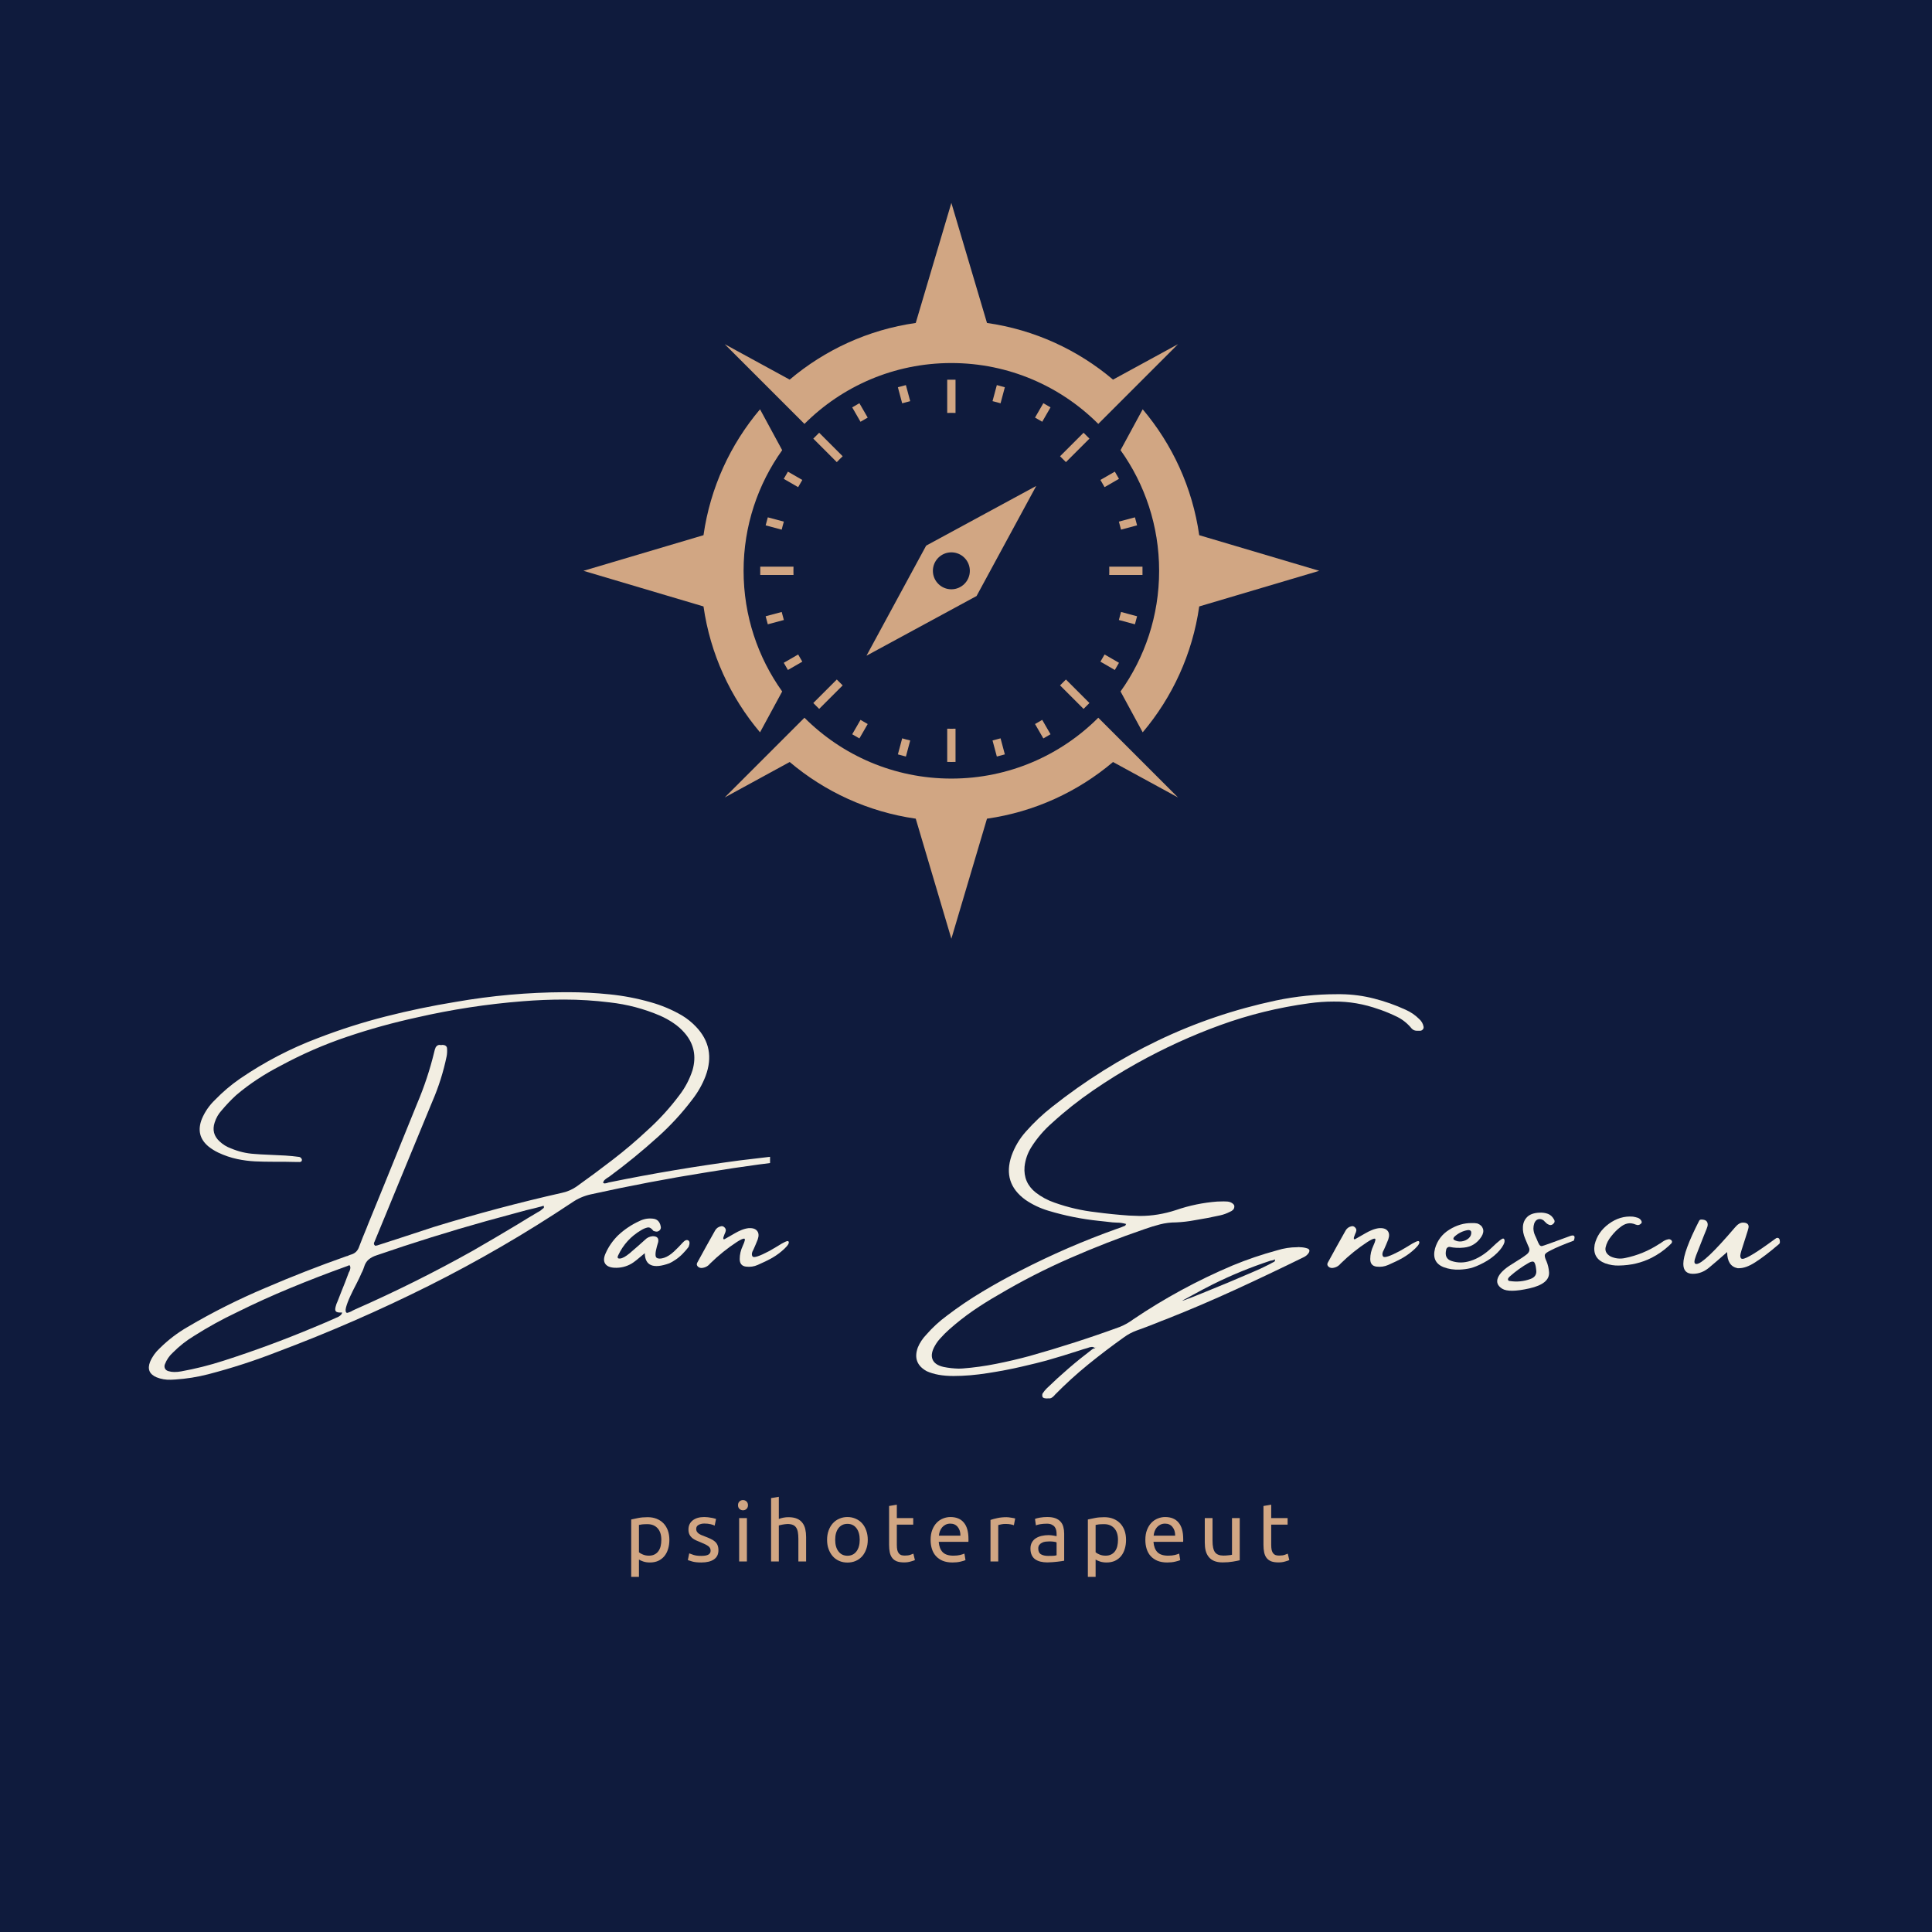 <?xml version="1.0" encoding="UTF-8" standalone="no"?>
<svg xmlns:inkscape="http://www.inkscape.org/namespaces/inkscape" xmlns:sodipodi="http://sodipodi.sourceforge.net/DTD/sodipodi-0.dtd" xmlns="http://www.w3.org/2000/svg" xmlns:svg="http://www.w3.org/2000/svg" width="512" zoomAndPan="magnify" viewBox="0 0 393.846 393.846" height="512" preserveAspectRatio="xMidYMid" version="1.2" id="svg58">
  <defs id="defs5">
    <clipPath id="36465433f2">
      <path d="m 141,142 h 93 v 45.5 h -93 z m 0,0" id="path1"></path>
    </clipPath>
    <clipPath id="843df23d76">
      <path d="m 221,79 h 41.5 v 67 H 221 Z m 0,0" id="path2"></path>
    </clipPath>
    <clipPath id="c5adeffe86">
      <path d="M 112.5,79 H 154 v 67 h -41.5 z m 0,0" id="path3"></path>
    </clipPath>
    <clipPath id="56f21df899">
      <path d="m 141,37.5 h 93 V 83 h -93 z m 0,0" id="path4"></path>
    </clipPath>
    <clipPath id="b462b6b9d7">
      <path d="m 21,203 h 128 v 80 H 21 Z m 0,0" id="path5"></path>
    </clipPath>
  </defs>
  <g id="da339fb397">
    <rect x="0" width="393.846" y="0" height="393.873" style="display:inline;fill:#0f1b3d;fill-opacity:1;stroke:none;stroke-width:1.026" id="rect6"></rect>
    <g clip-rule="nonzero" clip-path="url(#36465433f2)" id="g6" transform="translate(6.439,3.863)">
      <path style="fill:#d1a683;fill-opacity:1;fill-rule:evenodd;stroke:none" d="m 233.703,158.703 -16.254,-16.254 c -7.664,7.664 -18.254,12.406 -29.949,12.406 -11.695,0 -22.285,-4.742 -29.949,-12.406 l -6.141,6.141 0.074,0.078 c -0.027,-0.023 -0.051,-0.051 -0.078,-0.074 l -10.109,10.109 13.246,-7.227 c 7.148,6.047 15.98,10.164 25.695,11.551 L 187.5,187.5 l 7.262,-24.473 c 9.715,-1.387 18.547,-5.504 25.695,-11.551 z m 0,0" id="path6"></path>
    </g>
    <g clip-rule="nonzero" clip-path="url(#843df23d76)" id="g7" transform="translate(6.439,3.863)">
      <path style="fill:#d1a683;fill-opacity:1;fill-rule:evenodd;stroke:none" d="m 229.855,112.5 c 0,9.172 -2.914,17.66 -7.867,24.594 l 4.516,8.332 c 6.035,-7.141 10.145,-15.965 11.523,-25.664 L 262.5,112.5 238.027,105.238 c -1.379,-9.699 -5.488,-18.523 -11.523,-25.664 l -4.516,8.332 c 4.953,6.934 7.867,15.422 7.867,24.594 z m 0,0" id="path7"></path>
    </g>
    <g clip-rule="nonzero" clip-path="url(#c5adeffe86)" id="g8" transform="translate(6.439,3.863)">
      <path style="fill:#d1a683;fill-opacity:1;fill-rule:evenodd;stroke:none" d="m 153.012,137.094 c -4.953,-6.934 -7.867,-15.422 -7.867,-24.594 0,-9.172 2.914,-17.66 7.867,-24.594 l -4.516,-8.332 c -6.035,7.141 -10.145,15.965 -11.523,25.664 L 112.5,112.5 l 24.473,7.262 c 1.379,9.699 5.488,18.523 11.523,25.664 z m 0,0" id="path8"></path>
    </g>
    <g clip-rule="nonzero" clip-path="url(#56f21df899)" id="g9" transform="translate(6.439,3.863)">
      <path style="fill:#d1a683;fill-opacity:1;fill-rule:evenodd;stroke:none" d="m 233.703,66.297 -16.254,16.254 C 209.785,74.887 199.195,70.145 187.5,70.145 c -11.695,0 -22.285,4.742 -29.949,12.406 l -6.141,-6.141 0.074,-0.078 c -0.027,0.023 -0.051,0.051 -0.078,0.074 l -10.109,-10.109 13.246,7.227 c 7.148,-6.047 15.98,-10.164 25.695,-11.551 L 187.5,37.5 l 7.262,24.473 c 9.715,1.387 18.547,5.504 25.695,11.551 z m 0,0" id="path9"></path>
    </g>
    <path style="fill:#d1a683;fill-opacity:1;fill-rule:evenodd;stroke:none" d="m 199.076,121.5 12.168,-22.441 -22.441,12.168 -12.168,22.441 z m -5.137,-8.902 c 2.078,0 3.766,1.688 3.766,3.766 0,2.078 -1.688,3.766 -3.766,3.766 -2.078,0 -3.766,-1.688 -3.766,-3.766 0,-2.078 1.688,-3.766 3.766,-3.766 z m 0,0" id="path10"></path>
    <path style="fill:#d1a683;fill-opacity:1;fill-rule:evenodd;stroke:none" d="m 194.787,77.402 c -0.566,-0.012 -1.129,-0.012 -1.695,0 v 6.777 c 0.566,-0.016 1.129,-0.016 1.695,0 z M 171.783,139.719 c -0.41,-0.391 -0.809,-0.789 -1.199,-1.199 l -4.793,4.793 c 0.391,0.406 0.793,0.809 1.199,1.199 z m 45.512,-1.199 c -0.391,0.41 -0.789,0.809 -1.199,1.199 l 4.793,4.793 c 0.406,-0.391 0.809,-0.793 1.199,-1.199 z m -1.199,-45.512 c 0.41,0.387 0.812,0.789 1.199,1.195 l 4.793,-4.789 c -0.391,-0.406 -0.793,-0.809 -1.199,-1.199 z m -33.059,-14.066 0.875,3.273 c 0.539,-0.16 1.086,-0.305 1.637,-0.438 l -0.879,-3.273 c -0.547,0.133 -1.094,0.281 -1.633,0.438 z m -9.312,4.102 1.691,2.934 c 0.484,-0.293 0.973,-0.578 1.469,-0.848 l -1.695,-2.934 c -0.496,0.27 -0.984,0.555 -1.465,0.848 z m -3.141,11.164 c 0.387,-0.41 0.789,-0.812 1.199,-1.199 l -4.793,-4.793 c -0.406,0.391 -0.809,0.793 -1.199,1.199 z m -10.812,3.406 2.934,1.695 c 0.27,-0.496 0.555,-0.984 0.848,-1.469 l -2.934,-1.691 c -0.293,0.48 -0.578,0.969 -0.848,1.465 z m -3.691,9.48 3.273,0.879 c 0.133,-0.551 0.277,-1.098 0.438,-1.637 l -3.273,-0.875 c -0.156,0.539 -0.305,1.086 -0.438,1.633 z m 5.676,10.117 c -0.016,-0.566 -0.016,-1.129 0,-1.695 h -6.777 c -0.012,0.566 -0.012,1.129 0,1.695 z m -5.238,10.055 3.273,-0.875 c -0.16,-0.543 -0.305,-1.086 -0.438,-1.637 l -3.273,0.875 c 0.133,0.551 0.281,1.098 0.438,1.637 z m 4.102,9.312 2.934,-1.695 c -0.293,-0.48 -0.578,-0.969 -0.848,-1.465 l -2.934,1.695 c 0.27,0.496 0.555,0.984 0.848,1.465 z m 14.57,13.953 1.695,-2.934 c -0.496,-0.27 -0.984,-0.555 -1.465,-0.848 l -1.695,2.934 c 0.48,0.293 0.969,0.574 1.465,0.848 z m 9.484,3.691 0.875,-3.273 c -0.551,-0.133 -1.098,-0.277 -1.637,-0.438 l -0.875,3.273 c 0.539,0.156 1.086,0.305 1.633,0.438 z m 10.113,-5.676 c -0.566,0.016 -1.129,0.016 -1.695,0 v 6.773 c 0.566,0.016 1.129,0.016 1.695,0 z m 10.055,5.238 -0.875,-3.273 c -0.539,0.156 -1.086,0.305 -1.637,0.438 l 0.879,3.273 c 0.547,-0.137 1.094,-0.281 1.633,-0.438 z m 9.312,-4.102 -1.695,-2.934 c -0.48,0.293 -0.969,0.578 -1.465,0.848 l 1.695,2.934 c 0.496,-0.27 0.984,-0.555 1.465,-0.848 z m 13.953,-14.57 -2.934,-1.695 c -0.27,0.496 -0.555,0.984 -0.848,1.465 l 2.934,1.695 c 0.293,-0.48 0.578,-0.969 0.848,-1.465 z m 3.691,-9.484 -3.273,-0.875 c -0.133,0.551 -0.277,1.094 -0.438,1.637 l 3.273,0.875 c 0.156,-0.539 0.305,-1.086 0.438,-1.637 z m -5.676,-10.113 c 0.016,0.566 0.016,1.129 0,1.695 h 6.777 c 0.012,-0.566 0.012,-1.129 0,-1.695 z m 5.238,-10.055 -3.273,0.875 c 0.16,0.539 0.305,1.086 0.438,1.637 l 3.273,-0.879 c -0.133,-0.547 -0.281,-1.094 -0.438,-1.633 z m -4.102,-9.313 -2.934,1.691 c 0.293,0.484 0.578,0.973 0.848,1.469 l 2.934,-1.695 c -0.27,-0.496 -0.555,-0.984 -0.848,-1.465 z m -14.57,-13.953 -1.695,2.934 c 0.496,0.27 0.984,0.555 1.469,0.848 l 1.691,-2.934 c -0.48,-0.293 -0.969,-0.578 -1.465,-0.848 z m -9.48,-3.691 -0.879,3.273 c 0.551,0.133 1.098,0.277 1.637,0.438 l 0.875,-3.273 c -0.539,-0.156 -1.086,-0.305 -1.633,-0.438 z m 0,0" id="path11"></path>
    <g clip-rule="nonzero" clip-path="url(#b462b6b9d7)" id="g14" transform="translate(7.977,-0.752)">
      <g style="fill:#f2eee2;fill-opacity:1" id="g13">
        <g transform="translate(21.527,264.05)" id="g12">
          <path style="stroke:none" d="m 141.594,-27.688 c -1.031,0.094 -2.074,0.184 -3.125,0.266 -0.961,0.094 -1.922,0.184 -2.891,0.266 -6.969,0.73 -13.918,1.668 -20.844,2.812 -7.938,1.262 -15.867,2.766 -23.781,4.516 -1.387,0.305 -2.664,0.855 -3.828,1.656 C 77.688,-11.879 67.945,-6.219 57.906,-1.188 47.875,3.832 37.582,8.32 27.031,12.281 c -4.605,1.801 -9.293,3.32 -14.062,4.562 -2.211,0.57 -4.453,0.93 -6.734,1.078 -0.305,0.031 -0.605,0.047 -0.906,0.047 -1.023,0.039 -1.996,-0.125 -2.922,-0.5 C 0.945,16.844 0.508,15.789 1.094,14.312 1.539,13.258 2.203,12.332 3.078,11.531 4.785,9.844 6.676,8.398 8.75,7.203 c 5.113,-3.012 10.406,-5.668 15.875,-7.969 5.414,-2.332 10.906,-4.477 16.469,-6.438 0.156,-0.02 0.297,-0.066 0.422,-0.141 0.176,-0.082 0.375,-0.156 0.594,-0.219 0.801,-0.238 1.336,-0.781 1.609,-1.625 0.477,-1.258 0.977,-2.508 1.5,-3.75 0.082,-0.207 0.172,-0.438 0.266,-0.688 1.133,-2.812 2.289,-5.645 3.469,-8.5 2.195,-5.383 4.391,-10.785 6.578,-16.203 1.445,-3.406 2.609,-6.91 3.484,-10.516 0.062,-0.332 0.164,-0.66 0.312,-0.984 0.27,-0.395 0.633,-0.535 1.094,-0.422 0.176,-0.051 0.375,-0.051 0.594,0 0.176,0.031 0.32,0.109 0.438,0.234 0.113,0.125 0.172,0.277 0.172,0.453 0.039,0.543 0.016,1.07 -0.078,1.578 -0.656,3.188 -1.637,6.281 -2.938,9.281 -2.23,5.418 -4.469,10.844 -6.719,16.281 -0.906,2.23 -1.824,4.461 -2.75,6.688 -0.18,0.43 -0.355,0.855 -0.531,1.281 -0.555,1.355 -1.117,2.719 -1.688,4.094 -0.031,0.055 -0.047,0.094 -0.047,0.125 -0.094,0.148 -0.148,0.293 -0.156,0.438 -0.012,0.137 0.055,0.266 0.203,0.391 0.031,0.023 0.078,0.047 0.141,0.078 0.051,-0.031 0.129,-0.055 0.234,-0.078 0.02,0 0.047,0 0.078,0 1.414,-0.457 2.816,-0.91 4.203,-1.359 2.457,-0.812 4.906,-1.613 7.344,-2.406 8.664,-2.664 17.41,-4.992 26.234,-6.984 1.051,-0.238 2.004,-0.656 2.859,-1.25 2.5,-1.781 4.957,-3.602 7.375,-5.469 2.426,-1.863 4.754,-3.836 6.984,-5.922 2.438,-2.188 4.645,-4.602 6.625,-7.25 1.176,-1.531 2.066,-3.227 2.672,-5.094 0.812,-2.852 0.285,-5.367 -1.578,-7.547 -0.688,-0.801 -1.465,-1.488 -2.328,-2.062 -0.855,-0.582 -1.762,-1.082 -2.719,-1.5 -3.281,-1.406 -6.703,-2.305 -10.266,-2.703 -3.086,-0.383 -6.18,-0.578 -9.281,-0.578 -2.836,0 -5.656,0.117 -8.469,0.344 -7.262,0.574 -14.438,1.672 -21.531,3.297 -4.844,1.055 -9.59,2.367 -14.234,3.938 -4.648,1.562 -9.168,3.531 -13.562,5.906 -1.625,0.836 -3.199,1.75 -4.719,2.75 -1.512,0.992 -2.961,2.074 -4.344,3.25 -1.055,0.969 -2.031,1.996 -2.938,3.078 -0.668,0.719 -1.152,1.559 -1.453,2.516 -0.48,1.48 -0.156,2.746 0.969,3.797 0.688,0.656 1.477,1.148 2.375,1.469 1.531,0.648 3.125,1.023 4.781,1.125 0.875,0.074 1.766,0.125 2.672,0.156 1.195,0.055 2.398,0.109 3.609,0.172 0.969,0.062 1.914,0.156 2.844,0.281 0.125,0.023 0.227,0.078 0.312,0.172 0.094,0.086 0.164,0.188 0.219,0.312 0.031,0.25 -0.031,0.414 -0.188,0.484 -0.148,0.074 -0.297,0.094 -0.453,0.062 H 31.125 c -0.074,0 -0.164,0 -0.266,0 -0.875,-0.031 -1.73,-0.047 -2.562,-0.047 -0.273,0 -0.543,0 -0.812,0 -0.43,0 -0.867,0 -1.312,0 H 26.125 c -1.23,0 -2.449,-0.023 -3.656,-0.078 -1.199,-0.062 -2.398,-0.219 -3.594,-0.469 -1.355,-0.289 -2.668,-0.738 -3.938,-1.344 -0.688,-0.332 -1.336,-0.738 -1.938,-1.219 -1.805,-1.5 -2.25,-3.379 -1.344,-5.641 0.625,-1.469 1.523,-2.766 2.703,-3.891 1.531,-1.582 3.211,-3.008 5.047,-4.281 4.988,-3.414 10.297,-6.18 15.922,-8.297 4.539,-1.75 9.148,-3.219 13.828,-4.406 4.676,-1.188 9.406,-2.172 14.188,-2.953 7.375,-1.289 14.789,-1.953 22.25,-1.984 0.238,0 0.477,0 0.719,0 2.832,0 5.648,0.148 8.453,0.438 2.812,0.281 5.586,0.812 8.328,1.594 2.258,0.625 4.398,1.527 6.422,2.703 1.051,0.637 1.992,1.391 2.828,2.266 2.77,2.875 3.43,6.246 1.984,10.109 -0.656,1.711 -1.559,3.297 -2.703,4.766 -2.105,2.781 -4.449,5.328 -7.031,7.641 -3.156,2.855 -6.453,5.547 -9.891,8.078 -0.094,0.086 -0.215,0.156 -0.359,0.219 -0.188,0.125 -0.371,0.266 -0.547,0.422 -0.18,0.148 -0.297,0.352 -0.359,0.609 0.125,0.094 0.234,0.141 0.328,0.141 0.145,-0.031 0.297,-0.055 0.453,-0.078 0.145,-0.07 0.297,-0.117 0.453,-0.141 8.863,-1.812 17.758,-3.305 26.688,-4.484 4.312,-0.531 8.598,-1.02 12.859,-1.469 1.477,-0.145 2.941,-0.297 4.391,-0.453 0.508,-0.062 1.035,-0.094 1.578,-0.094 0.508,-0.031 1.016,0.016 1.516,0.141 0.07,0.023 0.141,0.074 0.203,0.156 0.062,0.074 0.094,0.137 0.094,0.188 0.019,0.188 -0.016,0.328 -0.109,0.422 -0.086,0.086 -0.184,0.141 -0.297,0.172 z M 39.219,5.25 c 0,0 0.008,0 0.031,0 C 39.469,5.156 39.672,5.031 39.859,4.875 40.055,4.727 40.188,4.523 40.25,4.266 c -0.062,0 -0.109,0 -0.141,0 C 39.516,4.297 39.133,4.219 38.969,4.031 38.801,3.844 38.789,3.5 38.938,3 c 0.082,-0.336 0.203,-0.664 0.359,-0.984 0.039,-0.105 0.07,-0.184 0.094,-0.234 0.238,-0.605 0.469,-1.195 0.688,-1.766 0.531,-1.289 1.039,-2.602 1.531,-3.938 0.031,-0.051 0.07,-0.125 0.125,-0.219 0.094,-0.207 0.148,-0.41 0.172,-0.609 0.031,-0.195 -0.012,-0.398 -0.125,-0.609 -0.031,0 -0.062,0 -0.094,0 -0.148,0.031 -0.281,0.086 -0.406,0.156 C 41.195,-5.18 41.125,-5.156 41.062,-5.125 37.238,-3.75 33.461,-2.289 29.734,-0.75 26.004,0.789 22.32,2.461 18.688,4.266 15.727,5.672 12.867,7.25 10.109,9 8.516,9.957 7.062,11.098 5.75,12.422 5.02,13.078 4.473,13.875 4.109,14.812 3.992,15.113 4,15.398 4.125,15.672 4.258,15.941 4.5,16.125 4.844,16.219 c 0.383,0.113 0.785,0.172 1.203,0.172 0.457,0 0.91,-0.043 1.359,-0.125 C 10.312,15.742 13.195,15.02 16.062,14.094 22.27,12.102 28.379,9.848 34.391,7.328 36.004,6.672 37.613,5.977 39.219,5.25 Z M 80.938,-16.719 c 0.031,-0.062 0.082,-0.109 0.156,-0.141 0.102,-0.051 0.188,-0.125 0.25,-0.219 0.062,-0.102 0.051,-0.242 -0.031,-0.422 -0.148,0.031 -0.32,0.086 -0.516,0.156 -1.012,0.273 -2.016,0.523 -3.016,0.75 -2.73,0.73 -5.449,1.469 -8.156,2.219 -7.523,2.105 -14.98,4.434 -22.375,6.984 -0.648,0.211 -1.184,0.496 -1.609,0.859 -0.43,0.367 -0.742,0.883 -0.938,1.547 C 44.598,-4.648 44.469,-4.32 44.312,-4 c -0.094,0.148 -0.168,0.297 -0.219,0.453 -0.188,0.449 -0.492,1.078 -0.906,1.891 -0.43,0.812 -0.855,1.672 -1.281,2.578 -0.418,0.906 -0.711,1.676 -0.875,2.312 C 40.875,3.879 40.941,4.25 41.234,4.344 41.66,4.25 42.051,4.086 42.406,3.859 42.582,3.766 42.77,3.676 42.969,3.594 51.113,0.008 59.082,-3.961 66.875,-8.328 c 3.094,-1.781 6.156,-3.582 9.188,-5.406 1.32,-0.82 2.648,-1.625 3.984,-2.406 0.02,-0.031 0.047,-0.047 0.078,-0.047 0.301,-0.145 0.57,-0.32 0.812,-0.531 z m 0,0" id="path12"></path>
        </g>
      </g>
    </g>
    <g style="fill:#f2eee2;fill-opacity:1" id="g16" transform="translate(7.977,-0.752)">
      <g transform="translate(117.447,264.05)" id="g15">
        <path style="stroke:none" d="m 14.875,-10.438 c 0.32,0.18 0.348,0.621 0.078,1.328 -0.398,0.523 -0.824,1.012 -1.281,1.469 -0.449,0.449 -0.938,0.852 -1.469,1.203 -0.043,0 -0.062,0.012 -0.062,0.031 -0.355,0.25 -0.73,0.465 -1.125,0.641 -3.273,1.18 -4.938,0.492 -5,-2.062 -1.336,1.148 -2.227,1.852 -2.672,2.109 -1.086,0.637 -2.258,0.922 -3.516,0.859 -0.926,-0.051 -1.555,-0.332 -1.891,-0.844 -0.332,-0.52 -0.301,-1.219 0.094,-2.094 0.605,-1.375 1.461,-2.602 2.562,-3.688 1.301,-1.207 2.742,-2.172 4.328,-2.891 0.844,-0.426 1.734,-0.594 2.672,-0.5 0.926,0.062 1.484,0.59 1.672,1.578 0.082,0.305 0.008,0.574 -0.219,0.812 C 8.742,-12.211 8.395,-12.156 8,-12.312 c -0.031,0 -0.074,-0.004 -0.125,-0.016 -0.043,-0.008 -0.078,-0.031 -0.109,-0.062 C 7.367,-12.93 6.969,-13.156 6.562,-13.062 6.164,-12.977 5.742,-12.801 5.297,-12.531 3.191,-11.301 1.625,-9.586 0.594,-7.391 0.539,-7.285 0.504,-7.176 0.484,-7.062 c -0.012,0.117 0.023,0.211 0.109,0.281 0.25,0.074 0.52,0.055 0.812,-0.062 0.301,-0.113 0.602,-0.281 0.906,-0.5 0.301,-0.227 0.555,-0.422 0.766,-0.578 0.031,-0.039 0.047,-0.062 0.047,-0.062 0.988,-0.832 1.961,-1.688 2.922,-2.562 0.426,-0.445 0.953,-0.695 1.578,-0.75 0.906,0 1.281,0.402 1.125,1.203 -0.074,0.305 -0.164,0.605 -0.266,0.906 -0.355,1.305 -0.371,2.07 -0.047,2.297 0.332,0.219 0.836,0.219 1.516,0 0.676,-0.227 1.352,-0.66 2.031,-1.297 0.676,-0.633 1.242,-1.211 1.703,-1.734 0.469,-0.531 0.863,-0.703 1.188,-0.516 z m 0,0" id="path14"></path>
      </g>
    </g>
    <g style="fill:#f2eee2;fill-opacity:1" id="g18" transform="translate(7.977,-0.752)">
      <g transform="translate(136.504,264.05)" id="g17">
        <path style="stroke:none" d="m 16.25,-10.234 c 0.219,0.273 -0.059,0.773 -0.828,1.5 -0.762,0.719 -1.574,1.328 -2.438,1.828 -0.867,0.492 -1.867,0.98 -3,1.469 -0.75,0.336 -1.555,0.449 -2.406,0.344 C 6.734,-5.207 6.312,-5.723 6.312,-6.641 c 0,-0.914 0.211,-1.828 0.641,-2.734 0.426,-0.926 0.52,-1.398 0.281,-1.422 C 6.992,-10.828 6.5,-10.602 5.75,-10.125 c -1.961,1.281 -3.781,2.75 -5.469,4.406 -0.445,0.543 -1.02,0.844 -1.719,0.906 -0.352,0 -0.629,-0.113 -0.828,-0.344 -0.195,-0.227 -0.223,-0.473 -0.078,-0.734 1.211,-2.227 2.426,-4.426 3.656,-6.594 0.27,-0.457 0.68,-0.738 1.234,-0.844 0.227,-0.039 0.441,0.031 0.641,0.219 0.195,0.18 0.297,0.387 0.297,0.625 -0.023,0.219 -0.109,0.48 -0.266,0.781 -0.062,0.18 -0.125,0.352 -0.188,0.516 -0.062,0.156 -0.086,0.293 -0.062,0.406 0.02,0.105 0.102,0.137 0.25,0.094 0.207,-0.102 0.41,-0.219 0.609,-0.344 0.52,-0.301 1.02,-0.586 1.5,-0.859 0.426,-0.25 0.867,-0.469 1.328,-0.656 C 7.125,-12.742 7.613,-12.875 8.125,-12.938 c 0.82,-0.051 1.398,0.137 1.734,0.562 0.344,0.418 0.383,1 0.125,1.75 -0.273,0.688 -0.559,1.367 -0.859,2.031 -0.367,0.625 -0.43,1.105 -0.188,1.438 0.25,0.324 1.391,-0.051 3.422,-1.125 L 13.906,-9.188 c 1.445,-0.926 2.227,-1.273 2.344,-1.047 z m 0,0" id="path16"></path>
      </g>
    </g>
    <g style="fill:#f2eee2;fill-opacity:1" id="g20">
      <g transform="translate(156.996,264.05)" id="g19">
        <path style="stroke:none" d="" id="path18"></path>
      </g>
    </g>
    <g style="fill:#f2eee2;fill-opacity:1" id="g22" transform="translate(7.977,-0.752)">
      <g transform="translate(177.96,264.05)" id="g21">
        <path style="stroke:none" d="m 24.281,-29.406 c -0.75,1.199 -1.203,2.512 -1.359,3.938 -0.18,2.156 0.578,3.914 2.266,5.266 1.176,0.906 2.469,1.602 3.875,2.078 2.727,0.969 5.523,1.617 8.391,1.938 2.25,0.305 4.516,0.531 6.797,0.688 0.727,0.023 1.457,0.047 2.188,0.078 2.457,0 4.91,-0.398 7.359,-1.203 2.727,-0.938 5.535,-1.516 8.422,-1.734 0.031,0 0.047,0 0.047,0 0.414,-0.02 0.836,-0.031 1.266,-0.031 0.27,0 0.523,0.012 0.766,0.031 0.395,0.043 0.723,0.164 0.984,0.359 0.27,0.188 0.406,0.391 0.406,0.609 0,0.305 -0.09,0.543 -0.266,0.719 -0.18,0.18 -0.391,0.312 -0.641,0.406 -0.656,0.336 -1.312,0.574 -1.969,0.719 -1.719,0.387 -3.434,0.715 -5.141,0.984 -1.305,0.25 -2.594,0.402 -3.875,0.453 -1.125,0 -2.215,0.137 -3.266,0.406 -1.055,0.273 -2.09,0.59 -3.109,0.953 -5.18,1.773 -10.262,3.75 -15.25,5.938 -4.992,2.18 -9.852,4.668 -14.578,7.469 -1.773,1.008 -3.5,2.094 -5.188,3.25 C 10.727,5.07 9.125,6.332 7.594,7.688 6.914,8.289 6.301,8.906 5.75,9.531 c -0.43,0.457 -0.793,0.957 -1.094,1.5 -0.625,1.082 -0.793,2.004 -0.5,2.766 0.301,0.77 1.055,1.289 2.266,1.562 1.008,0.207 2.039,0.32 3.094,0.344 0.25,0 0.508,-0.012 0.781,-0.031 2.312,-0.18 4.598,-0.496 6.859,-0.953 2.27,-0.449 4.52,-0.977 6.75,-1.578 6.238,-1.75 12.379,-3.73 18.422,-5.938 0.988,-0.398 1.906,-0.914 2.75,-1.547 6.375,-4.305 13.113,-7.957 20.219,-10.969 2.969,-1.227 6.016,-2.266 9.141,-3.109 1.332,-0.414 2.688,-0.625 4.062,-0.625 0.219,-0.039 0.414,-0.039 0.594,0 0.508,0 1.023,0.09 1.547,0.266 0.352,0.156 0.441,0.422 0.266,0.797 -0.273,0.461 -0.664,0.797 -1.172,1.016 -4.586,2.25 -9.199,4.445 -13.844,6.578 C 61.242,1.742 56.547,3.75 51.797,5.625 c -0.625,0.227 -1.262,0.477 -1.906,0.75 -1.375,0.551 -2.766,1.078 -4.172,1.578 -0.906,0.332 -1.75,0.785 -2.531,1.359 -2.5,1.781 -4.934,3.629 -7.297,5.547 -2.355,1.914 -4.621,3.977 -6.797,6.188 -0.023,0.02 -0.059,0.066 -0.109,0.141 -0.156,0.176 -0.328,0.32 -0.516,0.438 -0.18,0.113 -0.387,0.16 -0.625,0.141 -0.062,0 -0.121,0 -0.172,0 -0.125,0.02 -0.25,0.02 -0.375,0 -0.125,0 -0.258,-0.023 -0.391,-0.062 -0.125,-0.043 -0.219,-0.102 -0.281,-0.172 -0.062,-0.086 -0.094,-0.203 -0.094,-0.359 0,-0.148 0.016,-0.266 0.047,-0.359 0.25,-0.398 0.523,-0.746 0.828,-1.047 2.938,-2.855 6.047,-5.527 9.328,-8.016 0.125,-0.094 0.273,-0.156 0.453,-0.188 0.051,-0.023 0.109,-0.031 0.172,-0.031 -0.242,-0.156 -0.465,-0.246 -0.672,-0.266 -0.305,0.02 -0.605,0.094 -0.906,0.219 -0.023,0 -0.07,0.016 -0.141,0.047 -0.531,0.145 -1.059,0.305 -1.578,0.484 -2.23,0.727 -4.449,1.406 -6.656,2.031 -1.211,0.332 -2.875,0.742 -5,1.234 -2.125,0.5 -4.434,0.941 -6.922,1.328 -2.48,0.395 -4.828,0.594 -7.047,0.594 -2.219,0 -4.043,-0.328 -5.469,-0.984 C 0.988,15.125 0.391,13.508 1.172,11.375 c 0.395,-0.949 0.969,-1.812 1.719,-2.594 1.258,-1.449 2.676,-2.75 4.25,-3.906 2.312,-1.762 4.723,-3.391 7.234,-4.891 2.52,-1.508 5.082,-2.926 7.688,-4.25 6.375,-3.281 12.93,-6.125 19.672,-8.531 0.57,-0.176 1.133,-0.391 1.688,-0.641 0,0 0.008,-0.008 0.031,-0.031 0.031,0 0.055,-0.051 0.078,-0.156 0.031,-0.051 0.066,-0.102 0.109,-0.156 -0.648,-0.188 -1.281,-0.281 -1.906,-0.281 -0.273,0 -0.559,-0.016 -0.859,-0.047 -0.531,-0.051 -1.086,-0.113 -1.656,-0.188 -0.406,-0.051 -0.797,-0.094 -1.172,-0.125 -3.492,-0.363 -6.914,-1.051 -10.266,-2.062 -1.68,-0.5 -3.234,-1.238 -4.672,-2.219 -3.156,-2.281 -4.105,-5.273 -2.844,-8.984 0.656,-1.832 1.629,-3.473 2.922,-4.922 1.633,-1.852 3.414,-3.535 5.344,-5.047 6.758,-5.352 13.938,-9.852 21.531,-13.5 7.602,-3.656 15.641,-6.383 24.109,-8.188 4.094,-0.852 8.227,-1.281 12.406,-1.281 0.301,0 0.594,0 0.875,0 2.301,0.031 4.539,0.328 6.719,0.891 2.188,0.555 4.32,1.309 6.406,2.266 1.051,0.461 1.977,1.09 2.781,1.891 0.488,0.43 0.789,0.953 0.906,1.578 0.039,0.219 -0.016,0.414 -0.172,0.578 -0.148,0.168 -0.328,0.25 -0.547,0.25 -0.125,0 -0.242,0 -0.344,0 -0.074,0 -0.137,0 -0.188,0 -0.48,0.023 -0.871,-0.129 -1.172,-0.453 -0.844,-1.031 -1.824,-1.82 -2.938,-2.375 -1.117,-0.551 -2.277,-1.039 -3.484,-1.469 -0.086,-0.02 -0.172,-0.047 -0.266,-0.078 -3.031,-1.094 -6.102,-1.617 -9.203,-1.578 -1.656,0 -3.312,0.117 -4.969,0.344 -6.293,0.855 -12.355,2.344 -18.188,4.469 -5.824,2.117 -11.48,4.703 -16.969,7.766 -3.086,1.719 -6.078,3.578 -8.984,5.578 -2.906,1.992 -5.68,4.188 -8.312,6.594 -1.656,1.449 -3.074,3.105 -4.25,4.969 z m 50.047,22.562 0.109,0.062 z M 55.594,1.562 c -0.699,0.352 -0.668,0.391 0.094,0.109 0.77,-0.273 1.941,-0.73 3.516,-1.375 1.582,-0.633 3.285,-1.332 5.109,-2.094 1.82,-0.77 3.438,-1.457 4.844,-2.062 1.414,-0.602 2.32,-1.016 2.719,-1.234 0.57,-0.27 1.129,-0.555 1.672,-0.859 0.062,-0.02 0.117,-0.047 0.172,-0.078 0.125,-0.051 0.203,-0.129 0.234,-0.234 C 73.984,-6.379 74,-6.477 74,-6.562 c -0.211,0.086 -0.422,0.156 -0.641,0.219 -0.117,0 -0.219,0.016 -0.312,0.047 -4.031,1.324 -7.945,2.93 -11.734,4.812 C 59.863,-0.754 58.438,0 57.031,0.781 56.551,1.051 56.07,1.312 55.594,1.562 Z m -18.234,9.922 c 0,0 0.016,0 0.047,0 0,0 -0.016,0 -0.047,0 z m 0,-0.109 c 0.062,0.031 0.098,0.047 0.109,0.047 0.008,0 0.016,-0.012 0.016,-0.031 0,-0.012 -0.008,-0.023 -0.016,-0.031 -0.012,-0.012 -0.027,-0.012 -0.047,0 -0.012,0.008 -0.031,0.016 -0.062,0.016 z m 0,0" id="path20"></path>
      </g>
    </g>
    <g style="fill:#f2eee2;fill-opacity:1" id="g24" transform="translate(7.977,-0.752)">
      <g transform="translate(265.041,264.05)" id="g23">
        <path style="stroke:none" d="m 16.25,-10.234 c 0.219,0.273 -0.059,0.773 -0.828,1.5 -0.762,0.719 -1.574,1.328 -2.438,1.828 -0.867,0.492 -1.867,0.98 -3,1.469 -0.75,0.336 -1.555,0.449 -2.406,0.344 C 6.734,-5.207 6.312,-5.723 6.312,-6.641 c 0,-0.914 0.211,-1.828 0.641,-2.734 0.426,-0.926 0.52,-1.398 0.281,-1.422 C 6.992,-10.828 6.5,-10.602 5.75,-10.125 c -1.961,1.281 -3.781,2.75 -5.469,4.406 -0.445,0.543 -1.02,0.844 -1.719,0.906 -0.352,0 -0.629,-0.113 -0.828,-0.344 -0.195,-0.227 -0.223,-0.473 -0.078,-0.734 1.211,-2.227 2.426,-4.426 3.656,-6.594 0.27,-0.457 0.68,-0.738 1.234,-0.844 0.227,-0.039 0.441,0.031 0.641,0.219 0.195,0.18 0.297,0.387 0.297,0.625 -0.023,0.219 -0.109,0.48 -0.266,0.781 -0.062,0.18 -0.125,0.352 -0.188,0.516 -0.062,0.156 -0.086,0.293 -0.062,0.406 0.02,0.105 0.102,0.137 0.25,0.094 0.207,-0.102 0.41,-0.219 0.609,-0.344 0.52,-0.301 1.02,-0.586 1.5,-0.859 0.426,-0.25 0.867,-0.469 1.328,-0.656 C 7.125,-12.742 7.613,-12.875 8.125,-12.938 c 0.82,-0.051 1.398,0.137 1.734,0.562 0.344,0.418 0.383,1 0.125,1.75 -0.273,0.688 -0.559,1.367 -0.859,2.031 -0.367,0.625 -0.43,1.105 -0.188,1.438 0.25,0.324 1.391,-0.051 3.422,-1.125 L 13.906,-9.188 c 1.445,-0.926 2.227,-1.273 2.344,-1.047 z m 0,0" id="path22"></path>
      </g>
    </g>
    <g style="fill:#f2eee2;fill-opacity:1" id="g26" transform="translate(7.977,-0.752)">
      <g transform="translate(285.533,264.05)" id="g25">
        <path style="stroke:none" d="m 11.688,-7.875 c -0.793,0.781 -1.715,1.449 -2.766,2 -1.055,0.555 -1.938,0.918 -2.656,1.094 -0.711,0.168 -1.438,0.266 -2.188,0.297 -1.199,0.055 -2.305,-0.113 -3.312,-0.5 -1.656,-0.664 -2.234,-1.941 -1.734,-3.828 0.48,-1.633 1.445,-2.906 2.906,-3.812 1.469,-0.914 2.984,-1.363 4.547,-1.344 0,0 0.008,0 0.031,0 0.395,-0.02 0.773,0.008 1.141,0.078 0.594,0.219 0.973,0.578 1.141,1.078 0.164,0.492 0.055,1.039 -0.328,1.641 -0.875,1.324 -2.062,2.059 -3.562,2.203 -1,0.105 -1.965,0.059 -2.891,-0.141 C 1.836,-9.129 1.676,-9.078 1.531,-8.953 1.395,-8.836 1.316,-8.691 1.297,-8.516 1.016,-7.336 1.375,-6.582 2.375,-6.25 c 1.227,0.418 2.508,0.418 3.844,0 1.531,-0.477 2.984,-1.379 4.359,-2.703 1.383,-1.332 2.18,-1.953 2.391,-1.859 0.219,0.086 0.285,0.34 0.203,0.766 C 12.973,-9.379 12.477,-8.656 11.688,-7.875 Z m -8.734,-3.297 c -0.086,0.094 -0.141,0.199 -0.172,0.312 -0.031,0.117 0.008,0.219 0.125,0.312 0.477,0.281 1,0.387 1.562,0.312 0.562,-0.082 1.035,-0.297 1.422,-0.641 0.395,-0.352 0.566,-0.781 0.516,-1.281 C 6.363,-12.332 6.266,-12.445 6.109,-12.5 5.961,-12.551 5.812,-12.562 5.656,-12.531 c -1.012,0.18 -1.914,0.633 -2.703,1.359 z m 0,0" id="path24"></path>
      </g>
    </g>
    <g style="fill:#f2eee2;fill-opacity:1" id="g28" transform="translate(7.977,-0.752)">
      <g transform="translate(302.928,264.05)" id="g27">
        <path style="stroke:none" d="M 9.922,-10.391 C 7.766,-9.586 6.207,-8.93 5.25,-8.422 4.551,-8.086 4.148,-7.805 4.047,-7.578 3.941,-7.348 4.02,-6.938 4.281,-6.344 c 0,0.031 0.02,0.074 0.062,0.125 0.301,0.73 0.477,1.484 0.531,2.266 0.102,1.574 -1.23,2.672 -4,3.297 -2.77,0.625 -4.625,0.648 -5.562,0.062 -0.938,-0.594 -1.223,-1.336 -0.859,-2.234 0.367,-0.906 1.309,-1.82 2.828,-2.75 1.512,-0.926 2.523,-1.594 3.031,-2 C 0.832,-7.992 0.988,-8.457 0.781,-8.969 0.707,-9.145 0.629,-9.32 0.547,-9.5 0.367,-9.914 0.188,-10.352 0,-10.812 c -0.352,-0.812 -0.504,-1.613 -0.453,-2.406 0.043,-0.801 0.336,-1.469 0.875,-2 0.539,-0.539 1.379,-0.832 2.516,-0.875 0.633,-0.031 1.207,0.055 1.719,0.25 0.508,0.199 0.91,0.562 1.203,1.094 0.25,0.375 0.176,0.715 -0.219,1.016 -0.262,0.199 -0.543,0.227 -0.844,0.078 C 4.609,-13.738 4.426,-13.852 4.25,-14 c 0,-0.039 0,-0.062 0,-0.062 C 4.164,-14.125 4.086,-14.18 4.016,-14.234 3.93,-14.359 3.844,-14.453 3.75,-14.516 3.395,-14.773 3.035,-14.852 2.672,-14.75 c -0.355,0.094 -0.625,0.371 -0.812,0.828 -0.117,0.355 -0.172,0.715 -0.172,1.078 0.02,0.461 0.117,0.898 0.297,1.312 0.125,0.262 0.234,0.5 0.328,0.719 0.238,0.605 0.43,1.023 0.578,1.25 0.156,0.219 0.336,0.312 0.547,0.281 0.207,-0.031 2.145,-0.723 5.812,-2.078 0.789,-0.258 1.016,0.062 0.672,0.969 z m -8.875,7.828 C 2.004,-2.895 2.406,-3.535 2.25,-4.484 2.25,-4.555 2.238,-4.633 2.219,-4.719 2.164,-5.238 2.055,-5.641 1.891,-5.922 1.723,-6.203 1.352,-6.191 0.781,-5.891 c -1.426,0.812 -2.738,1.758 -3.938,2.828 -0.082,0.105 -0.16,0.195 -0.234,0.266 0,0 -0.008,0.023 -0.031,0.062 -0.082,0.117 -0.098,0.242 -0.047,0.375 0.055,0.137 0.18,0.203 0.375,0.203 1.406,0.219 2.789,0.086 4.141,-0.406 z m 0,0" id="path26"></path>
      </g>
    </g>
    <g style="fill:#f2eee2;fill-opacity:1" id="g30" transform="translate(7.977,-0.752)">
      <g transform="translate(317.473,264.05)" id="g29">
        <path style="stroke:none" d="m 14.781,-10.688 c 0.07,0 0.148,0.023 0.234,0.062 0.094,0.031 0.164,0.074 0.219,0.125 0.195,0.18 0.219,0.391 0.062,0.641 -0.188,0.199 -0.371,0.375 -0.547,0.531 -1.055,0.969 -2.227,1.781 -3.516,2.438 -2.023,1.023 -4.25,1.547 -6.688,1.578 -0.898,0.031 -1.824,-0.117 -2.781,-0.453 -1.75,-0.676 -2.461,-1.941 -2.141,-3.797 0.395,-1.707 1.359,-3.125 2.891,-4.25 1.531,-1.125 3.172,-1.613 4.922,-1.469 0.332,0.055 0.66,0.133 0.984,0.234 0.301,0.117 0.523,0.293 0.672,0.531 0.156,0.242 0.172,0.438 0.047,0.594 -0.324,0.355 -0.699,0.445 -1.125,0.266 C 7.391,-13.926 6.812,-14 6.281,-13.875 c -0.523,0.117 -1.047,0.402 -1.578,0.859 -0.523,0.398 -1.086,0.969 -1.688,1.719 -0.605,0.75 -0.992,1.512 -1.156,2.281 -0.156,0.762 0.188,1.383 1.031,1.859 0.957,0.43 1.938,0.531 2.938,0.312 C 8.316,-7.352 10.625,-8.301 12.75,-9.688 c 0.195,-0.094 0.367,-0.203 0.516,-0.328 0.238,-0.176 0.473,-0.32 0.703,-0.438 0.238,-0.113 0.508,-0.191 0.812,-0.234 z m 0,0" id="path28"></path>
      </g>
    </g>
    <g style="fill:#f2eee2;fill-opacity:1" id="g32" transform="translate(7.977,-0.752)">
      <g transform="translate(336.612,264.05)" id="g31">
        <path style="stroke:none" d="m 0.516,-3.625 c -1.301,0 -1.953,-0.676 -1.953,-2.031 0,-1.656 1.074,-4.578 3.219,-8.766 0.082,-0.176 0.234,-0.266 0.453,-0.266 0.863,0 1.297,0.344 1.297,1.031 0,0.242 -0.078,0.543 -0.234,0.906 -0.055,0.094 -0.766,1.898 -2.141,5.406 -0.219,0.574 -0.328,0.996 -0.328,1.266 0,0.305 0.133,0.453 0.406,0.453 1,0 3.613,-2.477 7.844,-7.438 0.551,-0.664 1.094,-1 1.625,-1 0.781,0 1.172,0.289 1.172,0.859 0,0.219 -0.242,1.047 -0.719,2.484 -0.656,1.949 -0.984,3.074 -0.984,3.375 0,0.449 0.148,0.672 0.453,0.672 0.75,0 2.941,-1.336 6.578,-4.016 0.207,-0.176 0.383,-0.266 0.531,-0.266 0.344,0 0.516,0.289 0.516,0.859 0,0.156 -0.047,0.281 -0.141,0.375 -1.93,1.656 -3.57,2.914 -4.922,3.766 -1.23,0.793 -2.324,1.188 -3.281,1.188 H 9.625 C 8.207,-5.055 7.5,-6.156 7.5,-8.062 6,-6.738 4.754,-5.664 3.766,-4.844 2.773,-4.031 1.691,-3.625 0.516,-3.625 Z m 0,0" id="path30"></path>
      </g>
    </g>
    <g style="fill:#d1a683;fill-opacity:1" id="g34" transform="translate(7.727,-0.752)">
      <g transform="translate(119.587,319.067)" id="g33">
        <path style="stroke:none" d="M 7.5,-4.406 C 7.5,-5.438 7.242,-6.227 6.734,-6.781 6.223,-7.332 5.539,-7.609 4.688,-7.609 4.219,-7.609 3.848,-7.594 3.578,-7.562 3.305,-7.531 3.094,-7.492 2.938,-7.453 V -1.875 c 0.195,0.168 0.473,0.324 0.828,0.469 0.363,0.148 0.766,0.219 1.203,0.219 0.445,0 0.832,-0.082 1.156,-0.25 C 6.445,-1.602 6.707,-1.828 6.906,-2.109 7.113,-2.398 7.266,-2.738 7.359,-3.125 7.453,-3.52 7.5,-3.945 7.5,-4.406 Z m 1.641,0 c 0,0.668 -0.09,1.289 -0.266,1.859 -0.168,0.562 -0.422,1.055 -0.766,1.469 -0.344,0.406 -0.762,0.727 -1.25,0.953 C 6.367,0.094 5.805,0.203 5.172,0.203 4.66,0.203 4.207,0.133 3.812,0 3.426,-0.133 3.133,-0.266 2.938,-0.391 v 3.531 H 1.359 V -8.562 c 0.375,-0.094 0.844,-0.191 1.406,-0.297 0.562,-0.113 1.207,-0.172 1.938,-0.172 0.688,0 1.301,0.109 1.844,0.328 0.539,0.219 1.004,0.527 1.391,0.922 0.383,0.398 0.68,0.883 0.891,1.453 0.207,0.574 0.312,1.215 0.312,1.922 z m 0,0" id="path32"></path>
      </g>
    </g>
    <g style="fill:#d1a683;fill-opacity:1" id="g36" transform="translate(7.727,-0.752)">
      <g transform="translate(131.806,319.067)" id="g35">
        <path style="stroke:none" d="m 3.422,-1.141 c 0.645,0 1.125,-0.082 1.438,-0.25 0.312,-0.176 0.469,-0.445 0.469,-0.812 0,-0.383 -0.156,-0.691 -0.469,-0.922 C 4.555,-3.352 4.051,-3.609 3.344,-3.891 3.008,-4.023 2.688,-4.16 2.375,-4.297 2.062,-4.441 1.789,-4.609 1.562,-4.797 1.332,-4.992 1.148,-5.227 1.016,-5.5 0.879,-5.781 0.812,-6.117 0.812,-6.516 c 0,-0.781 0.285,-1.398 0.859,-1.859 0.582,-0.457 1.375,-0.688 2.375,-0.688 0.25,0 0.5,0.016 0.75,0.047 0.25,0.031 0.477,0.07 0.688,0.109 0.219,0.031 0.41,0.074 0.578,0.125 0.164,0.043 0.289,0.078 0.375,0.109 L 6.156,-7.312 C 5.988,-7.406 5.723,-7.5 5.359,-7.594 4.992,-7.688 4.555,-7.734 4.047,-7.734 c -0.438,0 -0.824,0.09 -1.156,0.266 -0.336,0.18 -0.5,0.453 -0.5,0.828 0,0.188 0.035,0.355 0.109,0.5 0.082,0.148 0.195,0.281 0.344,0.406 0.156,0.117 0.344,0.227 0.562,0.328 0.227,0.105 0.504,0.215 0.828,0.328 0.414,0.156 0.785,0.312 1.109,0.469 0.332,0.148 0.613,0.324 0.844,0.531 0.238,0.199 0.422,0.445 0.547,0.734 0.125,0.293 0.188,0.648 0.188,1.062 0,0.824 -0.309,1.445 -0.922,1.859 -0.605,0.418 -1.465,0.625 -2.578,0.625 C 2.641,0.203 2.023,0.133 1.578,0 1.141,-0.125 0.844,-0.219 0.688,-0.281 l 0.281,-1.375 c 0.176,0.074 0.461,0.18 0.859,0.312 0.406,0.137 0.938,0.203 1.594,0.203 z m 0,0" id="path34"></path>
      </g>
    </g>
    <g style="fill:#d1a683;fill-opacity:1" id="g38" transform="translate(7.727,-0.752)">
      <g transform="translate(141.594,319.067)" id="g37">
        <path style="stroke:none" d="M 2.938,0 H 1.359 V -8.844 H 2.938 Z M 2.141,-10.438 c -0.281,0 -0.523,-0.094 -0.719,-0.281 -0.199,-0.188 -0.297,-0.438 -0.297,-0.75 0,-0.32 0.098,-0.578 0.297,-0.766 0.195,-0.188 0.438,-0.281 0.719,-0.281 0.281,0 0.52,0.094 0.719,0.281 0.195,0.188 0.297,0.445 0.297,0.766 0,0.312 -0.102,0.562 -0.297,0.75 -0.199,0.188 -0.438,0.281 -0.719,0.281 z m 0,0" id="path36"></path>
      </g>
    </g>
    <g style="fill:#d1a683;fill-opacity:1" id="g40" transform="translate(7.727,-0.752)">
      <g transform="translate(148.103,319.067)" id="g39">
        <path style="stroke:none" d="M 1.359,0 V -12.922 L 2.938,-13.188 v 4.516 C 3.238,-8.785 3.555,-8.875 3.891,-8.938 4.223,-9 4.551,-9.031 4.875,-9.031 c 0.707,0 1.289,0.102 1.75,0.297 0.469,0.199 0.836,0.48 1.109,0.844 0.281,0.355 0.477,0.781 0.594,1.281 C 8.441,-6.109 8.5,-5.562 8.5,-4.969 V 0 H 6.922 v -4.625 c 0,-0.539 -0.039,-1.004 -0.109,-1.391 -0.074,-0.383 -0.199,-0.695 -0.375,-0.938 -0.168,-0.238 -0.391,-0.41 -0.672,-0.516 -0.281,-0.113 -0.637,-0.172 -1.062,-0.172 -0.168,0 -0.344,0.016 -0.531,0.047 C 3.992,-7.57 3.82,-7.547 3.656,-7.516 3.5,-7.492 3.352,-7.461 3.219,-7.422 3.094,-7.391 3,-7.363 2.938,-7.344 V 0 Z m 0,0" id="path38"></path>
      </g>
    </g>
    <g style="fill:#d1a683;fill-opacity:1" id="g42" transform="translate(7.727,-0.752)">
      <g transform="translate(160.016,319.067)" id="g41">
        <path style="stroke:none" d="m 9.156,-4.422 c 0,0.711 -0.105,1.344 -0.312,1.906 -0.199,0.562 -0.48,1.055 -0.844,1.469 -0.367,0.406 -0.805,0.719 -1.312,0.938 -0.512,0.219 -1.07,0.328 -1.672,0.328 -0.605,0 -1.164,-0.109 -1.672,-0.328 -0.512,-0.219 -0.949,-0.531 -1.312,-0.938 -0.367,-0.414 -0.652,-0.906 -0.859,-1.469 -0.211,-0.562 -0.312,-1.195 -0.312,-1.906 0,-0.688 0.102,-1.316 0.312,-1.891 C 1.379,-6.883 1.664,-7.375 2.031,-7.781 2.395,-8.188 2.832,-8.5 3.344,-8.719 3.852,-8.945 4.41,-9.062 5.016,-9.062 c 0.602,0 1.16,0.117 1.672,0.344 C 7.195,-8.5 7.633,-8.188 8,-7.781 c 0.363,0.406 0.645,0.898 0.844,1.469 0.207,0.574 0.312,1.203 0.312,1.891 z m -1.641,0 c 0,-1 -0.227,-1.789 -0.672,-2.375 -0.449,-0.582 -1.059,-0.875 -1.828,-0.875 -0.773,0 -1.383,0.293 -1.828,0.875 -0.449,0.586 -0.672,1.375 -0.672,2.375 0,1 0.223,1.793 0.672,2.375 0.445,0.586 1.055,0.875 1.828,0.875 0.77,0 1.379,-0.289 1.828,-0.875 0.445,-0.582 0.672,-1.375 0.672,-2.375 z m 0,0" id="path40"></path>
      </g>
    </g>
    <g style="fill:#d1a683;fill-opacity:1" id="g44" transform="translate(7.727,-0.752)">
      <g transform="translate(172.251,319.067)" id="g43">
        <path style="stroke:none" d="M 2.844,-8.844 H 6.188 v 1.328 H 2.844 V -3.438 c 0,0.449 0.031,0.82 0.094,1.109 0.07,0.281 0.176,0.508 0.312,0.672 0.133,0.168 0.301,0.289 0.5,0.359 0.207,0.062 0.445,0.094 0.719,0.094 0.477,0 0.859,-0.051 1.141,-0.156 0.289,-0.113 0.492,-0.191 0.609,-0.234 l 0.312,1.312 C 6.375,-0.207 6.094,-0.113 5.688,0 5.289,0.125 4.836,0.188 4.328,0.188 3.734,0.188 3.238,0.113 2.844,-0.031 2.457,-0.188 2.145,-0.414 1.906,-0.719 1.664,-1.031 1.5,-1.41 1.406,-1.859 1.312,-2.305 1.266,-2.828 1.266,-3.422 V -11.312 l 1.578,-0.266 z m 0,0" id="path42"></path>
      </g>
    </g>
    <g style="fill:#d1a683;fill-opacity:1" id="g46" transform="translate(7.727,-0.752)">
      <g transform="translate(181.122,319.067)" id="g45">
        <path style="stroke:none" d="m 0.859,-4.406 c 0,-0.781 0.113,-1.461 0.344,-2.047 0.227,-0.582 0.531,-1.066 0.906,-1.453 0.375,-0.383 0.801,-0.672 1.281,-0.859 0.488,-0.195 0.988,-0.297 1.5,-0.297 1.195,0 2.109,0.375 2.734,1.125 0.633,0.742 0.953,1.867 0.953,3.375 0,0.074 0,0.168 0,0.281 0,0.105 -0.008,0.199 -0.016,0.281 H 2.516 c 0.07,0.918 0.336,1.617 0.797,2.094 0.469,0.48 1.191,0.719 2.172,0.719 0.562,0 1.031,-0.047 1.406,-0.141 C 7.273,-1.43 7.562,-1.523 7.75,-1.609 l 0.219,1.328 c -0.188,0.094 -0.527,0.199 -1.016,0.312 -0.48,0.113 -1.023,0.172 -1.625,0.172 -0.773,0 -1.438,-0.117 -2,-0.344 C 2.766,-0.379 2.301,-0.703 1.938,-1.109 1.57,-1.516 1.301,-2 1.125,-2.562 0.945,-3.125 0.859,-3.738 0.859,-4.406 Z M 6.938,-5.266 C 6.945,-5.984 6.766,-6.57 6.391,-7.031 6.023,-7.488 5.52,-7.719 4.875,-7.719 c -0.367,0 -0.688,0.074 -0.969,0.219 -0.273,0.137 -0.508,0.32 -0.703,0.547 -0.188,0.23 -0.34,0.492 -0.453,0.781 -0.105,0.293 -0.172,0.594 -0.203,0.906 z m 0,0" id="path44"></path>
      </g>
    </g>
    <g style="fill:#d1a683;fill-opacity:1" id="g48" transform="translate(7.727,-0.752)">
      <g transform="translate(192.831,319.067)" id="g47">
        <path style="stroke:none" d="m 4.625,-9.031 c 0.133,0 0.289,0.012 0.469,0.031 0.176,0.023 0.348,0.047 0.516,0.078 0.164,0.023 0.32,0.047 0.469,0.078 0.145,0.023 0.25,0.047 0.312,0.078 L 6.125,-7.391 C 6,-7.441 5.789,-7.5 5.5,-7.562 5.207,-7.625 4.836,-7.656 4.391,-7.656 4.086,-7.656 3.789,-7.625 3.5,-7.562 3.219,-7.5 3.031,-7.453 2.938,-7.422 V 0 H 1.359 v -8.469 c 0.375,-0.133 0.836,-0.258 1.391,-0.375 0.562,-0.125 1.188,-0.188 1.875,-0.188 z m 0,0" id="path46"></path>
      </g>
    </g>
    <g style="fill:#d1a683;fill-opacity:1" id="g50" transform="translate(7.727,-0.752)">
      <g transform="translate(201.6,319.067)" id="g49">
        <path style="stroke:none" d="m 4.359,-1.141 c 0.363,0 0.691,-0.004 0.984,-0.016 C 5.633,-1.176 5.875,-1.211 6.062,-1.266 v -2.625 C 5.957,-3.953 5.773,-4 5.516,-4.031 c -0.25,-0.039 -0.559,-0.062 -0.922,-0.062 -0.242,0 -0.496,0.016 -0.766,0.047 -0.262,0.031 -0.508,0.105 -0.734,0.219 -0.219,0.105 -0.402,0.25 -0.547,0.438 -0.148,0.188 -0.219,0.434 -0.219,0.734 0,0.574 0.18,0.969 0.547,1.188 0.363,0.219 0.859,0.328 1.484,0.328 z M 4.219,-9.062 c 0.633,0 1.172,0.086 1.609,0.25 0.438,0.168 0.785,0.402 1.047,0.703 0.27,0.293 0.457,0.648 0.562,1.062 0.113,0.418 0.172,0.875 0.172,1.375 V -0.156 C 7.473,-0.133 7.285,-0.102 7.047,-0.062 6.805,-0.02 6.531,0.016 6.219,0.047 5.914,0.086 5.582,0.117 5.219,0.141 4.863,0.172 4.516,0.188 4.172,0.188 3.672,0.188 3.207,0.133 2.781,0.031 2.363,-0.07 2,-0.234 1.688,-0.453 c -0.305,-0.219 -0.539,-0.508 -0.703,-0.875 -0.168,-0.363 -0.25,-0.801 -0.25,-1.312 0,-0.477 0.098,-0.895 0.297,-1.25 0.195,-0.352 0.461,-0.633 0.797,-0.844 0.344,-0.219 0.738,-0.379 1.188,-0.484 0.457,-0.102 0.938,-0.156 1.438,-0.156 0.156,0 0.316,0.012 0.484,0.031 0.176,0.012 0.336,0.031 0.484,0.062 0.156,0.031 0.289,0.059 0.406,0.078 0.113,0.023 0.191,0.039 0.234,0.047 v -0.438 c 0,-0.258 -0.027,-0.516 -0.078,-0.766 -0.055,-0.258 -0.156,-0.488 -0.312,-0.688 -0.148,-0.195 -0.352,-0.352 -0.609,-0.469 -0.25,-0.125 -0.578,-0.188 -0.984,-0.188 -0.523,0 -0.98,0.039 -1.375,0.109 -0.387,0.074 -0.672,0.152 -0.859,0.234 l -0.188,-1.312 c 0.195,-0.094 0.535,-0.18 1.016,-0.266 0.477,-0.082 0.992,-0.125 1.547,-0.125 z m 0,0" id="path48"></path>
      </g>
    </g>
    <g style="fill:#d1a683;fill-opacity:1" id="g52" transform="translate(7.727,-0.752)">
      <g transform="translate(212.68,319.067)" id="g51">
        <path style="stroke:none" d="M 7.5,-4.406 C 7.5,-5.438 7.242,-6.227 6.734,-6.781 6.223,-7.332 5.539,-7.609 4.688,-7.609 4.219,-7.609 3.848,-7.594 3.578,-7.562 3.305,-7.531 3.094,-7.492 2.938,-7.453 V -1.875 c 0.195,0.168 0.473,0.324 0.828,0.469 0.363,0.148 0.766,0.219 1.203,0.219 0.445,0 0.832,-0.082 1.156,-0.25 C 6.445,-1.602 6.707,-1.828 6.906,-2.109 7.113,-2.398 7.266,-2.738 7.359,-3.125 7.453,-3.52 7.5,-3.945 7.5,-4.406 Z m 1.641,0 c 0,0.668 -0.09,1.289 -0.266,1.859 -0.168,0.562 -0.422,1.055 -0.766,1.469 -0.344,0.406 -0.762,0.727 -1.25,0.953 C 6.367,0.094 5.805,0.203 5.172,0.203 4.66,0.203 4.207,0.133 3.812,0 3.426,-0.133 3.133,-0.266 2.938,-0.391 v 3.531 H 1.359 V -8.562 c 0.375,-0.094 0.844,-0.191 1.406,-0.297 0.562,-0.113 1.207,-0.172 1.938,-0.172 0.688,0 1.301,0.109 1.844,0.328 0.539,0.219 1.004,0.527 1.391,0.922 0.383,0.398 0.68,0.883 0.891,1.453 0.207,0.574 0.312,1.215 0.312,1.922 z m 0,0" id="path50"></path>
      </g>
    </g>
    <g style="fill:#d1a683;fill-opacity:1" id="g54" transform="translate(7.727,-0.752)">
      <g transform="translate(224.898,319.067)" id="g53">
        <path style="stroke:none" d="m 0.859,-4.406 c 0,-0.781 0.113,-1.461 0.344,-2.047 0.227,-0.582 0.531,-1.066 0.906,-1.453 0.375,-0.383 0.801,-0.672 1.281,-0.859 0.488,-0.195 0.988,-0.297 1.5,-0.297 1.195,0 2.109,0.375 2.734,1.125 0.633,0.742 0.953,1.867 0.953,3.375 0,0.074 0,0.168 0,0.281 0,0.105 -0.008,0.199 -0.016,0.281 H 2.516 c 0.07,0.918 0.336,1.617 0.797,2.094 0.469,0.48 1.191,0.719 2.172,0.719 0.562,0 1.031,-0.047 1.406,-0.141 C 7.273,-1.43 7.562,-1.523 7.75,-1.609 l 0.219,1.328 c -0.188,0.094 -0.527,0.199 -1.016,0.312 -0.48,0.113 -1.023,0.172 -1.625,0.172 -0.773,0 -1.438,-0.117 -2,-0.344 C 2.766,-0.379 2.301,-0.703 1.938,-1.109 1.57,-1.516 1.301,-2 1.125,-2.562 0.945,-3.125 0.859,-3.738 0.859,-4.406 Z M 6.938,-5.266 C 6.945,-5.984 6.766,-6.57 6.391,-7.031 6.023,-7.488 5.52,-7.719 4.875,-7.719 c -0.367,0 -0.688,0.074 -0.969,0.219 -0.273,0.137 -0.508,0.32 -0.703,0.547 -0.188,0.23 -0.34,0.492 -0.453,0.781 -0.105,0.293 -0.172,0.594 -0.203,0.906 z m 0,0" id="path52"></path>
      </g>
    </g>
    <g style="fill:#d1a683;fill-opacity:1" id="g56" transform="translate(7.727,-0.752)">
      <g transform="translate(236.607,319.067)" id="g55">
        <path style="stroke:none" d="m 8.391,-0.25 c -0.355,0.086 -0.836,0.18 -1.438,0.281 -0.594,0.102 -1.281,0.156 -2.062,0.156 -0.68,0 -1.25,-0.102 -1.719,-0.297 -0.461,-0.195 -0.836,-0.477 -1.125,-0.844 C 1.766,-1.316 1.562,-1.742 1.438,-2.234 1.32,-2.723 1.266,-3.27 1.266,-3.875 V -8.844 H 2.844 v 4.625 c 0,1.086 0.164,1.859 0.5,2.328 0.344,0.461 0.914,0.688 1.719,0.688 0.176,0 0.352,-0.004 0.531,-0.016 0.176,-0.008 0.344,-0.023 0.5,-0.047 0.164,-0.02 0.312,-0.035 0.438,-0.047 0.133,-0.02 0.227,-0.039 0.281,-0.062 v -7.469 h 1.578 z m 0,0" id="path54"></path>
      </g>
    </g>
    <g style="fill:#d1a683;fill-opacity:1" id="g58" transform="translate(7.727,-0.752)">
      <g transform="translate(248.57,319.067)" id="g57">
        <path style="stroke:none" d="M 2.844,-8.844 H 6.188 v 1.328 H 2.844 V -3.438 c 0,0.449 0.031,0.82 0.094,1.109 0.07,0.281 0.176,0.508 0.312,0.672 0.133,0.168 0.301,0.289 0.5,0.359 0.207,0.062 0.445,0.094 0.719,0.094 0.477,0 0.859,-0.051 1.141,-0.156 0.289,-0.113 0.492,-0.191 0.609,-0.234 l 0.312,1.312 C 6.375,-0.207 6.094,-0.113 5.688,0 5.289,0.125 4.836,0.188 4.328,0.188 3.734,0.188 3.238,0.113 2.844,-0.031 2.457,-0.188 2.145,-0.414 1.906,-0.719 1.664,-1.031 1.5,-1.41 1.406,-1.859 1.312,-2.305 1.266,-2.828 1.266,-3.422 V -11.312 l 1.578,-0.266 z m 0,0" id="path56"></path>
      </g>
    </g>
  </g>
</svg>
